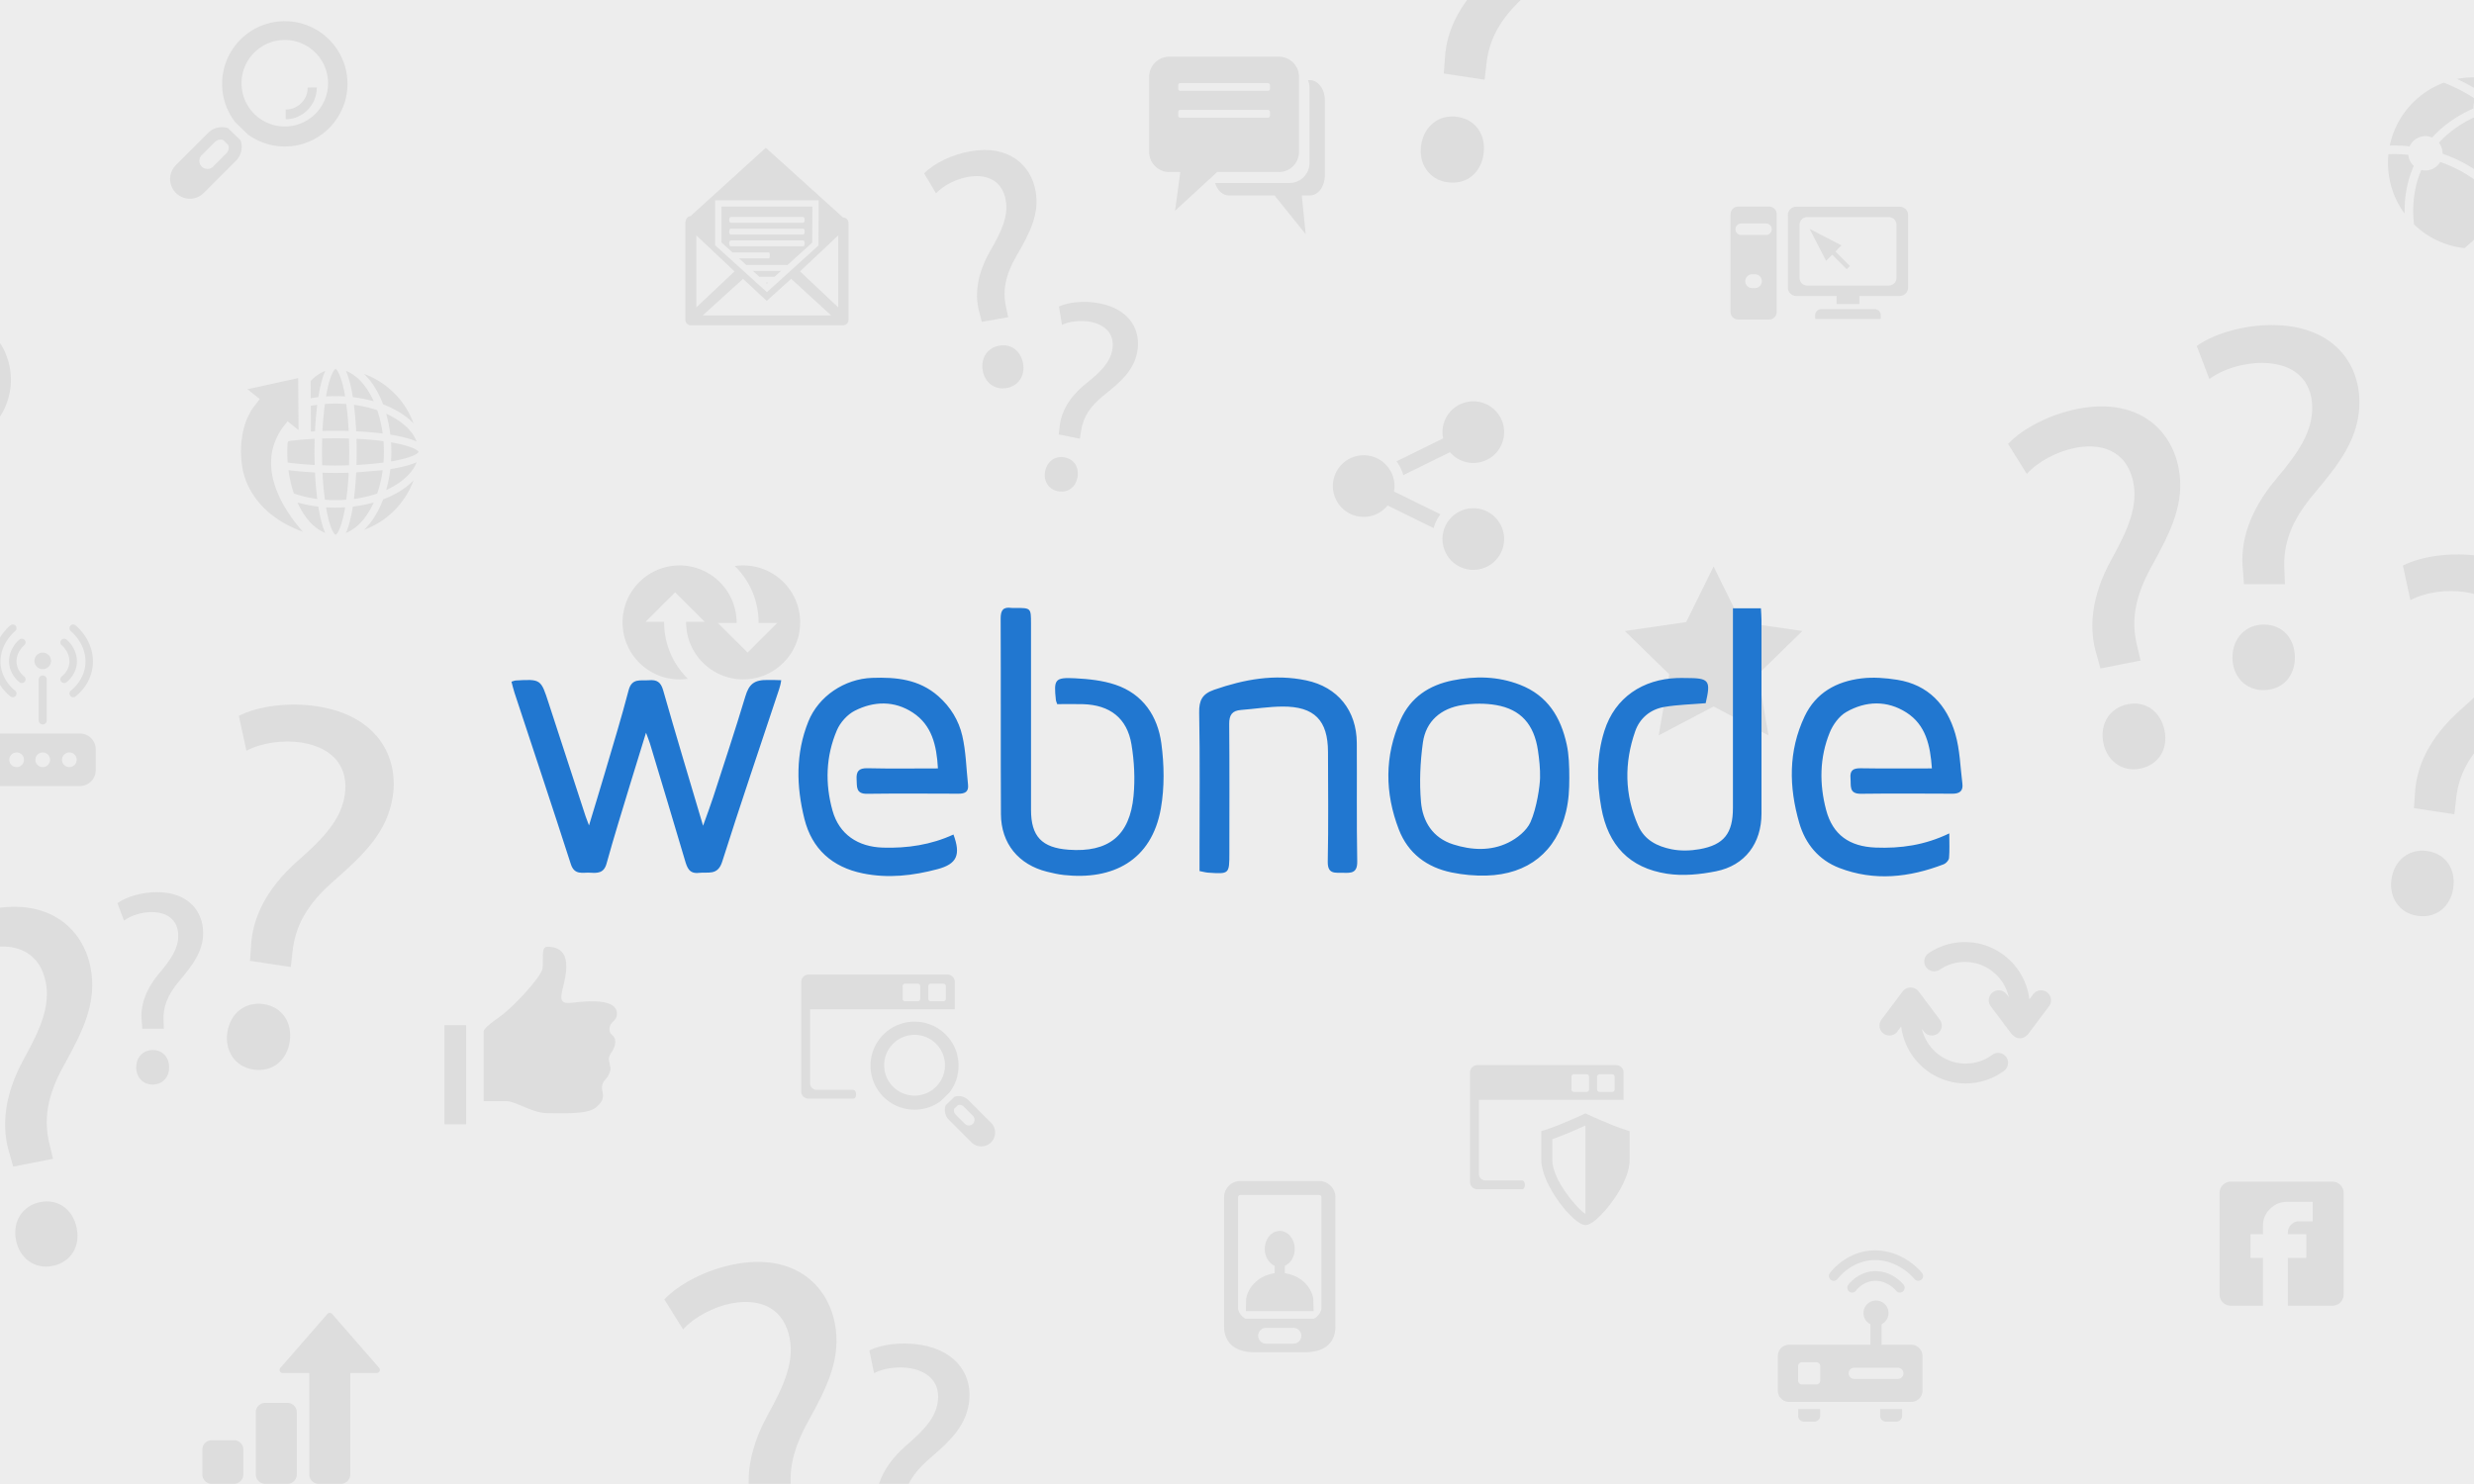 <svg preserveAspectRatio="xMidYMid slice" xmlns="http://www.w3.org/2000/svg" width="600" height="360" viewBox="0 0 2100 900"><path fill="#EDEDED" d="M0 0h2100v900H0z"/><path fill="#DDD" d="M811.13 131.901l-46.813-42.284-45.695 41.473c-1.838 0-3.079 2.289-3.079 4.121v58.757a3.315 3.315 0 003.313 3.31h92.274a3.309 3.309 0 003.31-3.31v-58.757a3.303 3.303 0 00-3.31-3.31zm-77.542-10.448h62.823l-.036 3.857-.108 21.863-.012 1.694-1.244 1.13-27.45 24.867-2.577 2.331-2.577-2.331-27.563-24.964-1.256-1.159v-27.288zm-11.421 21.286l23.171 21.845-23.171 21.851v-43.696zm3.905 48.526l24.463-22.163 14.335 13.386 14.815-13.386 24.242 22.163h-77.855zm82.163-4.831l-23.172-21.845 23.172-21.851v43.696z"/><path fill="#DDD" d="M764.99 172.027l.691-.625h-1.37l.679.625zm23.545-46.741H737.432v21.761l6.687 6.056h22.169c.253 0 .463.799.463 1.779 0 .985-.21 1.784-.463 1.784h-18.246l4.476 4.055h24.945l14.984-13.572.024-5.876.084-15.987h-4.02zm-1.526 24.073h-44.032c-.468 0-.847-.793-.847-1.778 0-.979.379-1.784.847-1.784h44.032c.475 0 .853.805.853 1.784 0 .985-.379 1.778-.853 1.778zm0-7.119h-44.032c-.468 0-.847-.799-.847-1.778 0-.985.379-1.791.847-1.791h44.032c.475 0 .853.805.853 1.791 0 .979-.379 1.778-.853 1.778zm0-7.125h-44.032c-.468 0-.847-.793-.847-1.784 0-.973.379-1.772.847-1.772h44.032c.475 0 .853.799.853 1.772 0 .991-.379 1.784-.853 1.784zm-26.627 32.725h9.228l3.929-3.563h-17.086l3.929 3.563zM1094.23 48.61h-1.183c.589 1.436.919 3.004.919 4.644v45.558c0 6.735-5.461 12.19-12.196 12.19h-45.053c1.364 4.428 4.584 7.552 8.345 7.552h27.702l18.895 23.497-2.367-23.497h4.938c4.981 0 9.018-5.461 9.018-12.19v-45.57c.006-6.723-4.037-12.184-9.018-12.184z"/><path fill="#DDD" d="M1075.395 34.389h-66.448c-6.741 0-12.196 5.461-12.196 12.19v45.564c0 6.729 5.455 12.184 12.196 12.184h6.675l-3.19 23.509 25.534-23.509h37.435c6.729 0 12.19-5.455 12.19-12.184V46.579c-.012-6.735-5.461-12.19-12.196-12.19zm-5.413 35.711a1.3 1.3 0 01-1.292 1.309h-53.044a1.307 1.307 0 01-1.298-1.309v-2.157c0-.721.589-1.31 1.298-1.31h53.044c.715 0 1.292.583 1.292 1.31V70.1zm0-16.269a1.3 1.3 0 01-1.292 1.304h-53.044a1.306 1.306 0 01-1.298-1.304v-2.163a1.31 1.31 0 011.298-1.304h53.044c.715 0 1.292.583 1.292 1.304v2.163zM1338.959 343.576l16.636 33.704 37.202 5.407-26.922 26.243 6.356 37.033-33.272-17.489-33.265 17.489 6.356-37.033-26.915-26.243 37.189-5.407z"/><g fill="#DDD"><path d="M169.132 97.581h-1.526V39.743c0-1.496-.919-2.698-2.061-2.698h-96.06c-1.13 0-2.061 1.202-2.061 2.698v57.838h-1.622c-1.196 0-2.169.577-2.169 1.298v7.071c0 .727.967 1.31 2.169 1.31h103.324c1.196 0 2.169-.589 2.169-1.31v-7.071c.006-.721-.967-1.298-2.163-1.298zm-38.691 5.533h-25.84c-.745 0-1.358-.613-1.358-1.358s.613-1.358 1.358-1.358h25.84c.739 0 1.358.607 1.358 1.358 0 .745-.619 1.358-1.358 1.358zm32.461-5.533H72.038V45.126c0-1.322.841-2.397 1.868-2.397h87.127c1.027 0 1.875 1.075 1.875 2.397v52.455h-.006z"/><path d="M117.272 69.218c-7.913 0-12.304 6.014-12.479 6.272a2.192 2.192 0 00.511 3.076c.385.288.835.414 1.28.414.691 0 1.358-.318 1.79-.919.126-.186 3.304-4.434 8.91-4.434 5.665 0 9.306 4.47 9.336 4.5a2.203 2.203 0 003.1.373 2.194 2.194 0 00.366-3.094c-.198-.253-4.95-6.188-12.814-6.188z"/><path d="M117.128 59.743c-13.163 0-20.439 9.973-20.739 10.4a2.2 2.2 0 00.511 3.07 2.217 2.217 0 003.082-.504c.06-.084 6.308-8.555 17.153-8.555 10.91 0 17.831 8.543 17.897 8.627a2.195 2.195 0 001.73.841c.475 0 .955-.15 1.358-.469.961-.745 1.124-2.139.373-3.1-.338-.409-8.256-10.31-21.365-10.31z"/><path d="M139.447 57.1c-6.909-4.836-14.677-7.39-22.482-7.39-7.822 0-15.441 2.565-22.025 7.42-4.968 3.659-7.612 7.324-7.726 7.48a2.211 2.211 0 00.517 3.082c.39.27.835.409 1.28.409.685 0 1.37-.318 1.802-.925.084-.138 9.511-13.055 26.153-13.055 6.945 0 13.62 2.193 19.832 6.513 4.704 3.262 7.354 6.591 7.378 6.621a2.203 2.203 0 003.1.373 2.188 2.188 0 00.373-3.088c-.109-.165-3.005-3.806-8.202-7.44z"/><ellipse cx="117.47" cy="82.669" rx="4.848" ry="4.854"/></g><g fill="#DDD"><path d="M89.893 449.73a7.74 7.74 0 017.738 7.738 7.737 7.737 0 01-7.738 7.738 7.738 7.738 0 110-15.476z"/><path d="M79.764 435.389L67.52 447.633l-.463.463-.427.421-19.003 19.015c-10.406 10.4-11.685 25.966-2.878 34.774l.367.36c8.802 8.814 24.374 7.522 34.768-2.878l19.009-19.003 13.127-13.134c10.406-10.4 4.218-19.237-4.584-28.045-8.813-8.801-17.278-14.611-27.672-4.217zm-8.309 37.309a4.34 4.34 0 010 8.682 4.347 4.347 0 01-4.35-4.338 4.348 4.348 0 014.35-4.344zm-8.693-8.676c2.397 0 4.344 1.941 4.344 4.338a4.342 4.342 0 01-8.682 0 4.333 4.333 0 014.338-4.338zm-8.682 8.676a4.34 4.34 0 11-4.344 4.344 4.34 4.34 0 014.344-4.344zm-4.349 21.718a4.345 4.345 0 01-4.344-4.338 4.343 4.343 0 118.688 0 4.338 4.338 0 01-4.344 4.338zm8.687 8.682a4.344 4.344 0 01-4.338-4.338 4.344 4.344 0 014.338-4.338 4.34 4.34 0 014.338 4.338 4.333 4.333 0 01-4.338 4.338zm4.344-13.025a4.341 4.341 0 11.006-8.682 4.341 4.341 0 01-.006 8.682zm8.693 8.681a4.343 4.343 0 01-4.35-4.338 4.344 4.344 0 018.688 0 4.336 4.336 0 01-4.338 4.338zm8.676-8.681a4.342 4.342 0 010-8.682 4.347 4.347 0 014.344 4.344 4.346 4.346 0 01-4.344 4.338zm9.762-15.23c-9.601 0-17.375-7.774-17.375-17.375 0-9.595 7.774-17.375 17.375-17.375s17.369 7.78 17.369 17.375c0 9.601-7.774 17.375-17.369 17.375zM102.745 418.26c-1.893.318-3.19 2.109-2.866 4.013.126.745.481 1.394.967 1.892a3.452 3.452 0 003.028.967c.349-.054 8.627-1.256 14.882 4.987 6.327 6.326 5.395 15.368 5.389 15.44-.216 1.911 1.142 3.647 3.052 3.869a3.478 3.478 0 003.863-3.04c.06-.504 1.382-12.43-7.384-21.19-8.838-8.83-20.445-7.022-20.931-6.938z"/><path d="M134.07 414.469c-14.677-14.684-33.921-11.679-34.732-11.535a3.473 3.473 0 00-2.859 3.989 3.481 3.481 0 003.995 2.872c.168-.03 16.588-2.505 28.682 9.595 12.16 12.166 10.34 29.415 10.322 29.589a3.465 3.465 0 001.003 2.872 3.38 3.38 0 002.043.991 3.48 3.48 0 003.869-3.046c.095-.835 2.3-20.71-12.323-35.327zM89.893 449.73a7.74 7.74 0 017.738 7.738 7.737 7.737 0 01-7.738 7.738 7.738 7.738 0 110-15.476z"/></g><g fill="#DDD"><path d="M305.492 400.995c0 8.129 6.164 12.629 6.435 12.821a2.253 2.253 0 003.16-.529c.289-.391.421-.853.421-1.31 0-.709-.324-1.4-.949-1.839-.18-.132-4.542-3.394-4.542-9.138 0-5.821 4.578-9.559 4.62-9.589a2.272 2.272 0 00.391-3.184 2.277 2.277 0 00-3.184-.379c-.266.206-6.352 5.078-6.352 13.147z"/><path d="M295.765 401.145c0 13.518 10.237 20.98 10.67 21.292a2.265 2.265 0 003.154-.523 2.266 2.266 0 00-.517-3.154c-.084-.066-8.777-6.477-8.777-17.609 0-11.199 8.772-18.3 8.856-18.366a2.248 2.248 0 00.871-1.779 2.23 2.23 0 00-.487-1.4 2.263 2.263 0 00-3.178-.379c-.439.337-10.592 8.478-10.592 21.918zM265.719 455.204a5.575 5.575 0 110 11.15 5.575 5.575 0 010-11.15z"/><path d="M348.46 444.84h-88.508c-5.287 0-9.577 4.284-9.577 9.582v12.719c0 5.287 4.29 9.57 9.577 9.57h88.508c5.287 0 9.577-4.278 9.577-9.57v-12.719c0-5.292-4.29-9.582-9.577-9.582zm-83.011 25.468c-5.263 0-9.529-4.272-9.529-9.529 0-5.263 4.266-9.528 9.529-9.528s9.529 4.266 9.529 9.528c0 5.257-4.266 9.529-9.529 9.529zm44.633-5.089a4.441 4.441 0 01-4.44-4.44 4.439 4.439 0 014.44-4.446 4.443 4.443 0 010 8.886zm15.818 0a4.45 4.45 0 01-4.446-4.44 4.448 4.448 0 014.446-4.446 4.444 4.444 0 014.446 4.446 4.453 4.453 0 01-4.446 4.44zm16.144 0a4.443 4.443 0 11.005-8.887 4.443 4.443 0 01-.005 8.887zM325.9 395.786a5.024 5.024 0 015.029 5.017 5.026 5.026 0 01-5.029 5.023 5.018 5.018 0 01-5.016-5.023 5.018 5.018 0 015.016-5.017zM328.346 436.916c0 1.352-1.1 2.451-2.445 2.451a2.452 2.452 0 01-2.445-2.451v-24.837a2.438 2.438 0 012.445-2.439 2.438 2.438 0 012.445 2.439v24.837zM346.64 400.995c0 8.129-6.176 12.635-6.44 12.821a2.258 2.258 0 01-3.58-1.851c0-.703.318-1.394.943-1.827.18-.144 4.548-3.394 4.548-9.144 0-5.816-4.584-9.553-4.62-9.583a2.272 2.272 0 01-.384-3.184 2.265 2.265 0 013.178-.384c.263.211 6.355 5.095 6.355 13.152z"/><path d="M356.366 401.151c0 13.512-10.237 20.973-10.676 21.286a2.266 2.266 0 01-3.154-.523 2.267 2.267 0 01.517-3.154c.09-.066 8.777-6.477 8.777-17.609 0-11.199-8.771-18.3-8.861-18.366a2.263 2.263 0 01-.859-1.779c0-.492.156-.985.48-1.4a2.27 2.27 0 013.184-.379c.433.337 10.592 8.478 10.592 21.924z"/></g><g fill="#DDD"><path d="M511.591 282.042c.084-2.577.12-5.221.12-7.918v-.066-.006c0-2.764-.036-5.479-.12-8.123a256.419 256.419 0 00-11.938-.096h-.048c-1.436.018-2.86.054-4.254.09a256.903 256.903 0 00-.126 8.129c-.006 2.77.042 5.467.126 8.123 2.643.078 5.359.126 8.123.126 2.229 0 4.428-.024 6.597-.084.511-.012 1.015-.03 1.52-.042v-.133zM513.922 240.846c2.631.306 5.203.733 7.69 1.274 1.706.361 3.364.769 4.987 1.237a38.037 38.037 0 00-.998-2.067c-1.718-3.424-3.695-6.434-5.852-8.94-1.67-1.947-3.454-3.587-5.311-4.896-.114-.078-.234-.162-.354-.246a21.777 21.777 0 00-4.338-2.271c1.321 2.92 2.427 6.771 3.388 11.499.272 1.388.53 2.866.788 4.41zM488.394 241.525c1.52-.27 3.052-.487 4.62-.679.781-4.884 1.736-9.114 2.842-12.472.427-1.261.853-2.403 1.322-3.437-.859.337-1.712.727-2.547 1.184-.727.403-1.436.841-2.139 1.34-1.448 1.015-2.842 2.235-4.175 3.641l.077 10.423zM505.896 240.269c1.13.036 2.247.084 3.352.156-.595-3.533-1.285-6.627-2.037-9.198-.06-.198-.114-.403-.174-.595-.06-.18-.114-.361-.168-.535-.006 0-.006-.012-.012-.012 0-.012 0-.024-.006-.03a32.72 32.72 0 00-.943-2.571c-.577-1.376-1.147-2.415-1.652-3.022-.415-.535-.721-.697-.793-.721-.012 0-.03.006-.054.024-.072.03-.24.144-.444.349-.421.42-.991 1.268-1.538 2.451-1.136 2.379-2.253 6.104-3.178 10.742-.186 1.003-.385 2.037-.565 3.118a91.79 91.79 0 015.785-.192c.817 0 1.622.012 2.427.036zM550.45 263.646a32.135 32.135 0 00-.385-.577c-.024-.018-.036-.042-.054-.06a26.906 26.906 0 00-3.046-3.575 28.682 28.682 0 00-1.58-1.478c-.06-.06-.138-.12-.204-.18a38.725 38.725 0 00-1.424-1.159 12.505 12.505 0 00-.499-.385c-.427-.313-.871-.643-1.316-.961a19.96 19.96 0 01-.547-.379 72.645 72.645 0 00-1.911-1.22 56.317 56.317 0 00-4.914-2.577c-.132-.06-.27-.126-.409-.186.174.637.348 1.28.516 1.928.15.589.289 1.172.42 1.76.018.054.03.108.042.174.012.042.018.078.03.126a86.092 86.092 0 011.178 6.302c.12.787.222 1.592.318 2.397 4.434.703 8.327 1.568 11.511 2.541l.961.3c.252.09.511.174.763.265a33.9 33.9 0 012.668 1.057 20.916 20.916 0 00-1.989-3.887c-.033-.082-.081-.148-.129-.226zM488.521 260.78c.006.306-.024.619-.078.925.841-.06 1.682-.102 2.541-.144.277-5.774.745-11.175 1.37-16.065a86.187 86.187 0 00-3.923.625l.09 14.659zM532.493 280.528a84.86 84.86 0 00.006-12.971c-4.908-.655-10.43-1.147-16.366-1.448h-.006a263.418 263.418 0 010 15.874c5.942-.296 11.469-.794 16.366-1.455 0 .006 0 .006 0 0zM532.018 262.925a77.969 77.969 0 00-1.238-6.873c-.024-.09-.048-.18-.06-.27-.084-.379-.18-.751-.276-1.124-.006-.024-.012-.042-.018-.06-.144-.607-.3-1.214-.468-1.814-.096-.372-.192-.751-.301-1.118-.294-.979-.583-1.953-.907-2.89a73.598 73.598 0 00-6.813-1.947c-.354-.084-.703-.156-1.057-.234-.252-.054-.493-.108-.739-.162a8.171 8.171 0 00-.439-.084 73.91 73.91 0 00-5.119-.853c.156 1.184.294 2.409.427 3.653.102.931.186 1.887.276 2.854.006.066.012.144.024.216v.054a314.452 314.452 0 01.36 4.452c0 .054 0 .102.006.15.078 1.25.162 2.524.222 3.803.012.102.012.18.018.282.006.198.03.397.036.595v.006c5.775.283 11.175.745 16.066 1.364zM524.784 308.387a51.24 51.24 0 001.815-3.641c-3.995 1.136-8.243 1.983-12.677 2.511-.787 4.884-1.748 9.108-2.848 12.467-.432 1.268-.853 2.409-1.322 3.437a19.198 19.198 0 002.457-1.136c.745-.408 1.49-.865 2.229-1.376a22.5 22.5 0 001.382-1.051c2.926-2.373 5.647-5.605 8.002-9.535.332-.547.65-1.112.962-1.676zM552.577 280.324c-.781.366-1.64.703-2.572 1.033-2.487.883-5.485 1.658-8.909 2.349-1.394.276-2.878.541-4.416.781h-.006c-.523 4.446-1.364 8.687-2.505 12.689h.006a42.535 42.535 0 002.037-.979c4.254-2.139 7.876-4.686 10.694-7.468a28.251 28.251 0 003.16-3.707 21.173 21.173 0 002.523-4.704c-.006.006-.012.006-.012.006zM549.796 292.225c-2.295 2.235-4.969 4.266-7.984 6.074-.349.21-.697.409-1.046.613-.024.012-.036.024-.06.03 0 .006-.006.006-.006.006a56.864 56.864 0 01-5.588 2.77 70.7 70.7 0 01-2.83 1.142c-.18.487-.366.961-.553 1.448-1.622 3.989-3.563 7.63-5.773 10.808-1.616 2.325-3.37 4.41-5.269 6.212h.006s0 .006-.006.006a51.54 51.54 0 006.092-2.692 50.325 50.325 0 009.678-6.609 61.067 61.067 0 002.584-2.409 50.358 50.358 0 0011.715-18.366h-.006a27.96 27.96 0 01-.954.967zM478.187 299.315c4.35 1.49 9.114 2.608 14.173 3.28-.631-4.884-1.099-10.292-1.376-16.059-5.78-.282-11.175-.739-16.071-1.37.679 5.059 1.784 9.817 3.274 14.149zM495.58 318.822c-.006-.006-.006-.012-.012-.024 0-.012-.006-.018-.006-.024a48.71 48.71 0 01-.817-2.938 74.395 74.395 0 01-.931-4.17 106.106 106.106 0 01-.793-4.41 81.688 81.688 0 01-12.683-2.511c3.202 7.06 7.45 12.587 12.154 15.903a22.053 22.053 0 004.704 2.517c-.588-1.272-1.123-2.726-1.616-4.343zM527.722 235.709c1.73 2.884 3.256 6.08 4.554 9.516.487.18.967.367 1.442.565 6.038 2.451 11.271 5.624 15.356 9.379.577.54 1.142 1.087 1.676 1.652a50.211 50.211 0 00-10.76-17.375c-.306-.33-.625-.655-.949-.973a50.068 50.068 0 00-18.372-11.715c2.613 2.481 4.981 5.503 7.053 8.951zM515.953 286.53c-.282 5.773-.751 11.181-1.37 16.065 5.053-.673 9.811-1.778 14.143-3.274.162-.481.324-.955.48-1.454 1.256-3.941 2.205-8.213 2.8-12.701l-16.053 1.364zM509.951 303.076c.655-4.896 1.154-10.436 1.454-16.36h-.006c-2.584.072-5.233.114-7.931.114-2.692 0-5.347-.048-7.936-.114.3 5.924.793 11.451 1.46 16.36 2.121.168 4.283.258 6.482.258 2.193 0 4.35-.096 6.477-.258zM503.475 261.267c2.697 0 5.335.042 7.93.12-.3-5.936-.799-11.463-1.454-16.366a85.205 85.205 0 00-6.483-.258h-.012a79.13 79.13 0 00-6.476.258c-.655 4.896-1.154 10.43-1.454 16.366a260.51 260.51 0 017.889-.12h.06zM474.372 268.572a90.27 90.27 0 00-.186 5.299v.186c0 .373.006.745.012 1.123.006.18 0 .342.006.517 0 .06.006.132.006.192.036 1.574.114 3.118.222 4.638.559.078 1.118.15 1.688.216 4.47.553 9.415.985 14.683 1.244a263 263 0 01-.12-7.93c.006-2.698.048-5.347.12-7.943-5.768.289-11.145.775-15.939 1.406-.173.343-.336.698-.492 1.052zM503.475 307.864h-.072a89.735 89.735 0 01-5.72-.186c.421 2.445.877 4.692 1.37 6.687.276 1.111.559 2.145.847 3.106.907 2.98 1.947 5.155 2.782 6.17.27.342.492.535.637.631.072.06.132.078.156.09.006 0 .006-.006.006-.006.012-.006.018-.006.042-.018.078-.036.24-.156.451-.361.421-.415.997-1.256 1.55-2.445 1.135-2.379 2.235-6.098 3.166-10.754.198-.991.384-2.025.565-3.1a99.105 99.105 0 01-5.78.186zM553.586 273.763a2.796 2.796 0 00-.192-.21c-.409-.402-1.184-.937-2.289-1.466-.054-.024-.102-.06-.156-.078-.126-.066-.265-.12-.397-.18-2.385-1.063-5.954-2.109-10.346-2.986a78.527 78.527 0 00-2.559-.481c-.18-.036-.361-.054-.553-.09.12 1.905.186 3.827.186 5.786 0 1.947-.066 3.875-.186 5.785 3.803-.649 7.119-1.394 9.787-2.211 2.974-.907 5.155-1.953 6.176-2.782.529-.415.685-.721.715-.793 0-.006 0-.036-.012-.054a1.286 1.286 0 00-.174-.24z"/><path d="M449.625 292.808a36.616 36.616 0 01-.853-2.205 42.001 42.001 0 01-.943-3.04 55.932 55.932 0 01-.655-2.812 45.72 45.72 0 01-.457-2.667 49.794 49.794 0 01-.312-2.541 41.098 41.098 0 01-.198-2.457c-.048-.775-.066-1.568-.084-2.355a55.049 55.049 0 01.09-4.518c.036-.721.096-1.436.168-2.151.066-.703.15-1.406.241-2.097a42.63 42.63 0 01.696-4.032c.132-.655.294-1.292.451-1.941.162-.625.337-1.25.523-1.863.186-.631.384-1.231.589-1.826.204-.601.427-1.19.655-1.766.234-.583.481-1.142.739-1.706.258-.565.528-1.111.799-1.646.294-.54.577-1.075.877-1.598.313-.517.631-1.033.961-1.526.337-.499.691-.979 1.051-1.454.228-.295.456-.595.697-.889.15-.168.282-.349.415-.517.132-.18.252-.349.373-.516.138-.186.27-.372.415-.553l.288-.372 1.094-1.424.252-.318-7.462-5.966 1.736-.378 2.247-.499 2.253-.487 2.253-.499 2.247-.492 2.259-.499 2.247-.487 2.259-.499 2.253-.493 2.247-.492 2.259-.487 6.494-1.424.054 6.651.018 2.307.006 2.307.018 2.307.006 2.307.024 2.307.012 2.313.018 2.295.018 2.319.018 2.307.012 2.301.006 1.766v.012l-6.645-5.305-.246.318-1.13 1.394-.318.409c-.27.331-.523.673-.775 1.01-.361.487-.715.967-1.051 1.46-.343.499-.667.997-.986 1.496a46.385 46.385 0 00-.919 1.568 51.941 51.941 0 00-.847 1.61 39.98 39.98 0 00-.775 1.676 33.932 33.932 0 00-.697 1.73 37.886 37.886 0 00-.625 1.791c-.192.625-.361 1.256-.529 1.874a36.385 36.385 0 00-.432 1.947 39.565 39.565 0 00-.337 2.025 30.944 30.944 0 00-.21 2.121 33.87 33.87 0 00-.102 2.211c-.018.769.006 1.544.036 2.325.042.805.09 1.61.18 2.433.09.859.21 1.718.361 2.572.15.907.33 1.826.54 2.733.216.967.469 1.929.757 2.902a49.254 49.254 0 001.015 3.106 67.596 67.596 0 001.34 3.364 66.418 66.418 0 001.724 3.665 70.368 70.368 0 001.754 3.28c.156.27.306.535.469.787a83.57 83.57 0 002.896 4.62 98.774 98.774 0 003.953 5.449 119.683 119.683 0 004.242 5.113c-.432-.162-.883-.33-1.328-.499a71.081 71.081 0 01-6.302-2.74c-.156-.078-.319-.156-.475-.234-8.429-4.242-15.158-9.673-20.103-16.209a48.363 48.363 0 01-3.244-4.896 50.982 50.982 0 01-2.025-3.899c-.191-.409-.365-.811-.54-1.214z"/></g><path fill="#DDD" d="M193.288 646.94a26.691 26.691 0 00-7.949-9.913v19.556h14.137l-21.833 21.833-21.833-21.833h14.142v-25.029c-.276-.012-.552-.03-.829-.03-11.782 0-21.929 7.853-25.377 18.607a23.67 23.67 0 00-11.938-3.232c-13.11 0-23.779 10.67-23.779 23.785s10.67 23.785 23.779 23.785h60.097c13.115 0 23.785-10.67 23.785-23.785.001-12.653-9.93-23.029-22.402-23.744z"/><g fill="#DDD"><path d="M569.469 621.707h13.142v60.121h-13.142zM593.236 625.336v42.506h13.98c5.594 0 15.38 7.275 24.888 7.275s23.806.745 28.871-3.22c3.812-2.986 4.674-5.455 4.632-7.564-.054-2.62-1.16-3.791-.325-6.729.997-3.485 3.178-2.818 4.734-8.345.631-2.235-1.244-5.359-.745-7.972.511-2.692 3.533-4.602 3.737-8.97.249-5.359-3.611-3.737-3.437-8.375.192-4.884 4.476-4.194 4.476-9.228 0-5.035-5.275-9.198-26.002-6.711-6.993.841-8.952 0-6.993-8.111 1.959-8.111 7.041-25.726-9.276-25.726-4.001 0-2.031 8.273-2.869 13.307-.838 5.035-18.057 23.888-26.726 29.757-8.668 5.871-8.945 8.106-8.945 8.106z"/></g><g fill="#DDD"><path d="M438.173 77.661a11.948 11.948 0 00-12.016 2.956l-19.502 19.502c-4.668 4.662-4.668 12.232 0 16.894 4.668 4.668 12.232 4.668 16.9 0l19.496-19.502c3.358-3.352 4.302-8.225 2.818-12.424l-7.696-7.426zm-.926 15.363l-7.991 7.991a4.904 4.904 0 01-6.933 0c-1.916-1.911-1.904-5.011 0-6.927l7.996-7.99a4.893 4.893 0 014.92-1.214l3.154 3.04a4.89 4.89 0 01-1.146 5.1zM472.664 12.854c-20.98 0-37.988 17.008-37.988 37.988a37.85 37.85 0 008.008 23.335l7.606 7.366a37.847 37.847 0 0022.374 7.287c20.992 0 38.006-17.008 38.006-37.988s-17.014-37.988-38.006-37.988zm0 63.846c-14.485 0-26.225-11.746-26.225-26.231s11.739-26.225 26.225-26.225c14.485 0 26.242 11.739 26.242 26.225S487.149 76.7 472.664 76.7z"/><path d="M486.542 53.323c0 7.245-6.056 13.109-13.313 13.109v5.888c10.502 0 18.859-8.783 18.859-19.273l-5.557.024c.005.084.011.168.011.252z"/></g><g fill="#DDD"><path d="M747.058 411.851c1.174.12 2.367.183 3.573.183.452 0 .898-.024 1.347-.042-.466.018-.934.035-1.403.035-1.186 0-2.361-.059-3.517-.176zM710.199 342.975zM708.356 343.122zM753.849 411.869zM755.755 411.641zM710.622 342.961c.466-.018.933-.034 1.403-.034 1.188 0 2.361.058 3.518.176a35.159 35.159 0 00-3.573-.183c-.452-.001-.899.023-1.348.041z"/><path d="M702.663 377.391l-.001-.258h-11.286l17.958-17.923 17.992 17.923h-11.343l.005.258c0 17.898 13.641 32.665 31.07 34.46 1.156.117 2.331.176 3.517.176.469 0 .937-.017 1.403-.035.141-.004.284-.006.424-.014.487-.026.969-.064 1.448-.11.132-.012.264-.022.395-.038a35.822 35.822 0 001.511-.191l.194-.032c16.534-2.583 29.182-16.881 29.182-34.138 0-19.081-15.472-34.551-34.556-34.551-1.72 0-3.406.13-5.059.373 8.893 8.707 14.421 20.841 14.421 34.271l.003.258h11.284l-17.958 17.923-17.992-17.923h11.343l-.005-.258c0-17.898-13.641-32.665-31.07-34.46a34.95 34.95 0 00-3.518-.176c-.47 0-.937.017-1.403.034-.141.005-.284.006-.424.014-.487.026-.969.065-1.448.11-.132.012-.264.022-.395.038-.506.054-1.011.116-1.511.191l-.194.031c-16.532 2.584-29.182 16.881-29.182 34.139 0 19.081 15.472 34.551 34.556 34.551 1.72 0 3.406-.132 5.059-.372-8.892-8.707-14.42-20.842-14.42-34.271z"/></g><path fill="#DDD" d="M1714.159 716.647h-61.62c-3.749 0-6.807 3.04-6.807 6.801v61.611a6.813 6.813 0 006.807 6.81h19.529v-28.973h-7.576v-14.383h7.576v-5.185c0-3.935 1.409-7.327 4.243-10.141 2.831-2.836 6.208-4.257 10.158-4.257h15.741v11.749h-8.216c-1.89 0-3.497.682-4.84 2.04-1.343 1.355-2.022 2.962-2.022 4.797v.997h11.208v14.383h-11.208v28.973h27.026a6.806 6.806 0 006.81-6.81v-61.611a6.798 6.798 0 00-6.809-6.801zM1989.852 75.938l15.606-11.502c2.475-1.82 5.985-1.292 7.791 1.183l32.588 44.203c1.822 2.472 1.289 5.984-1.17 7.807l-25.714 18.931c-2.471 1.82-5.982 1.286-7.804-1.168l-21.031-28.559-11.541-15.666-9.492-12.866c-2.405-3.268-1.702-7.909 1.569-10.319l2.711-1.995c3.271-2.403 7.911-1.7 10.319 1.556l6.168 8.395zm-28.174-21.102a3.034 3.034 0 11-4.492-4.08 31.614 31.614 0 012.582-2.517c5.21-4.473 11.712-6.792 18.411-6.642 6.661.144 13.483 2.736 19.356 8.084a34.683 34.683 0 013.231 3.322 3.028 3.028 0 01-.318 4.266 3.042 3.042 0 01-4.279-.318 30.127 30.127 0 00-2.701-2.782c-4.746-4.302-10.171-6.392-15.422-6.513-5.198-.117-10.262 1.691-14.329 5.191a23.822 23.822 0 00-2.039 1.989zm7.7 6.69c.347-.388.718-.748 1.09-1.066 2.181-1.875 4.892-2.848 7.658-2.779 2.819.066 5.756 1.198 8.334 3.536.518.469 1.011.988 1.489 1.532a3.032 3.032 0 104.602-3.948 23.46 23.46 0 00-2.02-2.076c-3.723-3.373-8.046-5.011-12.271-5.107-4.269-.093-8.416 1.385-11.743 4.242a18.869 18.869 0 00-1.633 1.595 3.019 3.019 0 00.212 4.283 3.02 3.02 0 004.282-.212zm16.805 28.543l8.907 12.085 24.502-18.054-8.907-12.088-24.502 18.057zm15.077 13.842a4.264 4.264 0 00-.919 5.966 4.276 4.276 0 005.985.904 4.258 4.258 0 00.903-5.969 4.253 4.253 0 00-5.969-.901zm29.847 4.293a4.276 4.276 0 00-.918 5.984c1.409 1.899 4.083 2.31 5.982.901 1.902-1.394 2.3-4.083.903-5.972-1.393-1.898-4.079-2.313-5.967-.913zm-8.538 6.287c-1.899 1.409-2.312 4.083-.903 5.981a4.267 4.267 0 005.969.904 4.254 4.254 0 00.904-5.981 4.266 4.266 0 00-5.97-.904zm-8.759 6.447a4.286 4.286 0 00-.904 5.984 4.271 4.271 0 005.982.904c1.9-1.394 2.298-4.067.904-5.972a4.277 4.277 0 00-5.982-.916zm10.902-21.392c-1.902 1.394-2.301 4.067-.904 5.969a4.275 4.275 0 10.904-5.969zm-8.537 6.288a4.269 4.269 0 00-.889 5.972 4.256 4.256 0 005.967.904 4.252 4.252 0 00.903-5.969 4.266 4.266 0 00-5.981-.907zm-8.748 6.449a4.27 4.27 0 00-.902 5.972 4.291 4.291 0 005.984.916 4.288 4.288 0 00.902-5.984c-1.411-1.901-4.082-2.312-5.984-.904zm11.116-21.114a4.262 4.262 0 00-.906 5.975 4.273 4.273 0 005.983.901 4.263 4.263 0 00.891-5.966 4.252 4.252 0 00-5.968-.91zm-8.537 6.278a4.286 4.286 0 00-.903 5.981c1.394 1.901 4.083 2.304 5.983.904 1.903-1.394 2.299-4.082.902-5.981a4.284 4.284 0 00-5.982-.904zM1887.431 512.154c-1.915 1.929-5.585 2.487-7.498.574l-4.946-4.936c-1.903-1.913-1.343-5.584.586-7.495l20.46-20.463c-4.294-3.47-11.858-1.995-15.979 2.127l-15.396 15.392c-4.333 4.338-5.744 12.445-1.609 16.597l10.715 10.712c4.148 4.136 12.26 2.728 16.592-1.607l15.395-15.383c4.137-4.134 5.598-11.698 2.13-15.99l-20.45 20.472zM1945.888 452.552l-10.702-10.715c-4.149-4.133-12.27-2.724-16.591 1.607l-15.398 15.383c-4.135 4.124-5.595 11.703-2.139 15.981l20.462-20.463c1.927-1.925 5.581-2.481 7.498-.571l4.944 4.944c1.903 1.905 1.343 5.56-.571 7.489l-20.474 20.46c4.293 3.454 11.858 1.995 15.993-2.13l15.382-15.38c4.334-4.346 5.743-12.468 1.596-16.605z"/><path fill="#DDD" d="M1888.708 498.861a5.43 5.43 0 007.644 0l23.958-23.959c2.114-2.112 2.114-5.546 0-7.645-2.101-2.109-5.518-2.109-7.631 0l-23.97 23.96a5.424 5.424 0 00-.001 7.644zM1996.929 591.219c-.012 0-2.552.814-6.155.814-.757 0-1.555-.03-2.393-.12-6.394-.64-15.116-2.475-20.289-7.54l-2.272-2.232-2.381 2.127c-6.155 5.503-16.579 7.164-22.241 7.669a21.33 21.33 0 01-1.595.066c-2.966 0-4.973-.73-5-.745l-4.572-1.685-.026 4.878v25.471c0 28.147 32.2 54.54 33.569 55.639l2.139 1.742 2.14-1.742c1.37-1.1 33.556-27.492 33.556-55.639v-30.19l-4.48 1.487zm-6.472 11.914v18.147c0 18.426-19.864 36.906-24.743 41.16-4.88-4.254-24.742-22.71-24.742-41.16v-18.186h.029c4.984 0 16.977-.667 24.659-6.555 6.9 5.717 17.75 6.594 23.812 6.594h.985z"/><path fill="#DDD" d="M1983.357 609.873s-11.687.784-17.644-4.56c-5.969 5.344-17.642 4.56-17.642 4.56h-.014v2.382l.014.012v10.94c0 .85.067 1.7.172 2.538.054.292.119.598.173.892.093.559.198 1.114.345 1.661.081.333.186.664.279.997.161.52.32 1.036.506 1.541.12.318.239.637.371.958.08.225.161.451.254.679l.027-.027c.837 1.953 1.873 3.839 3.004 5.612l-.015.012c.083.132.188.264.269.385.278.438.571.865.862 1.273.213.306.425.628.64.934l.014-.015a55.562 55.562 0 003.856 4.746l-.015.015c3.698 4.122 6.9 6.714 6.9 6.714s3.204-2.592 6.899-6.714l-.01-.015a61.975 61.975 0 003.854-4.746l.014.015c.213-.306.413-.628.623-.934.294-.408.586-.835.868-1.273.092-.12.185-.253.278-.385l-.015-.012a39.498 39.498 0 002.993-5.612l.026.027c.093-.228.173-.453.266-.694.12-.306.252-.613.359-.943a21.51 21.51 0 00.506-1.541c.105-.333.212-.664.291-.997.132-.559.253-1.102.346-1.661.054-.306.118-.601.159-.892.107-.838.174-1.688.188-2.538v-.027-.015-2.298-8.612l-.001-2.382z"/><g fill="#DDD"><path d="M1916.319 803.113c0-3.295 1.675-6.272 1.862-6.578-3.205-8.18-10.066-19.015-23.879-19.015-8.322 0-15.581 4.007-21.67 9.787-2.538-1.965-4.706-3.485-5.891-4.455-4.239-3.482-12.351-6.182-13.507 0-1.156 6.167-9.652 22.389-3.868 29.718 5.796 7.339.825 9.685.825 9.685-1.768.415-4.668.472-9.068-1.03-8.483-2.902-.081 15.552 8.482 21.532 0 0 10.117 10.28 25.778 10.28 15.663 0 29.036-11.247 33.61-20.25 3.536-6.99 6.514-16.894 9.332-23.076-.081.012-.119.024-.119.024s-1.887-3.14-1.887-6.622zm-15.209-.24a5.435 5.435 0 01-5.437-5.437c0-3.016 2.433-5.449 5.437-5.449s5.451 2.433 5.451 5.449c-.001 3.004-2.447 5.437-5.451 5.437z"/><path d="M1926.675 803.642c1.556-.769 4.615-2.562 2.741-4.169-2.474-2.103-11.78-2.911-11.78-2.911s-2.023 3.349-2.023 7.08c0 3.728 2.023 7.089 2.023 7.089s9.306-.796 11.78-2.914c1.874-1.604-1.185-3.4-2.741-4.175z"/></g><g fill="#DDD"><path d="M1541.143 601.818c-2.645-2.001-6.435-1.466-8.429 1.196l-2.313 3.07c-2.301-19.529-18.919-34.741-39.047-34.741-7.897 0-15.517 2.328-22.016 6.729-2.753 1.859-3.471 5.596-1.61 8.363 1.861 2.752 5.61 3.479 8.377 1.607 4.494-3.046 9.772-4.653 15.25-4.653 13.013 0 23.891 9.189 26.603 21.391l-1.329-1.766a6.016 6.016 0 00-8.431-1.196 6.033 6.033 0 00-1.209 8.438l12.815 17.06c.174.213.413.307.613.49.333.361.705.676 1.13.946.28.171.559.319.865.451.132.054.252.159.396.198.533.186 1.077.243 1.625.27.08.009.131.051.198.051.012 0 .026-.015.026-.015.027 0 .042.015.054.015.066 0 .12-.042.198-.051.533-.027 1.09-.084 1.622-.27.147-.039.268-.144.4-.213.308-.117.586-.264.865-.436a6.12 6.12 0 001.143-.946c.186-.183.438-.276.599-.49l12.801-17.06a6.022 6.022 0 00-1.196-8.438zM1507.919 639.719a27.109 27.109 0 01-16.167 5.305c-12.896 0-23.665-9.018-26.51-21.049l1.223 1.622a6.044 6.044 0 004.826 2.409c1.265 0 2.528-.4 3.617-1.211 2.659-1.995 3.19-5.786 1.197-8.441l-12.816-17.059c-1.224-1.619-3.151-2.457-5.104-2.364-1.784.069-3.498.886-4.616 2.364l-12.816 17.059c-1.993 2.655-1.461 6.446 1.197 8.441a6.037 6.037 0 003.615 1.211 6.04 6.04 0 004.826-2.409l2.328-3.109c2.379 19.451 18.958 34.582 39.034 34.582 8.443 0 16.513-2.647 23.306-7.645a6.033 6.033 0 001.277-8.432c-1.97-2.67-5.733-3.241-8.417-1.274z"/></g><path fill="#DDD" d="M795.14 660.97a3.97 3.97 0 01-3.965-3.977v-44.921h87.715v-16.546a4.481 4.481 0 00-4.479-4.488h-84.147a4.489 4.489 0 00-4.488 4.488v66.303a4.49 4.49 0 004.488 4.494h26.985c2.445 0 2.358-5.353 0-5.353H795.14zm67.691-62.885c0-.835.667-1.502 1.493-1.502h7.681c.823 0 1.493.667 1.493 1.502v7.678c0 .817-.67 1.49-1.493 1.49h-7.681a1.494 1.494 0 01-1.493-1.49v-7.678zm-15.552 0c0-.835.67-1.502 1.493-1.502h7.681c.826 0 1.496.667 1.496 1.502v7.678c0 .817-.67 1.49-1.496 1.49h-7.681a1.496 1.496 0 01-1.493-1.49v-7.678zM873.327 670.355a8.404 8.404 0 001.982 8.736l13.701 13.704c3.277 3.274 8.594 3.274 11.874 0 3.278-3.28 3.278-8.603 0-11.878l-13.704-13.698a8.393 8.393 0 00-8.441-2.079l-5.412 5.215zm5.256 1.994l2.214-2.133a3.424 3.424 0 013.458.847l5.62 5.617c1.337 1.346 1.343 3.526 0 4.866a3.444 3.444 0 01-4.872 0l-5.614-5.617a3.424 3.424 0 01-.806-3.58z"/><path fill="#DDD" d="M827.807 646.293c0 14.744 11.95 26.693 26.69 26.693a26.577 26.577 0 0015.726-5.119l5.344-5.179a26.57 26.57 0 005.626-16.396c0-14.743-11.95-26.693-26.69-26.693-14.743.001-26.696 11.951-26.696 26.694zm8.264-.258c0-10.177 8.255-18.432 18.432-18.432s18.423 8.255 18.423 18.432c0 10.171-8.246 18.426-18.423 18.426s-18.432-8.255-18.432-18.426zM1200.634 715.904a3.967 3.967 0 01-3.965-3.971v-44.927h87.718V650.46a4.482 4.482 0 00-4.476-4.488h-84.15a4.493 4.493 0 00-4.488 4.488v66.309a4.489 4.489 0 004.488 4.488h26.985c2.442 0 2.358-5.353 0-5.353h-22.112zm67.691-62.884a1.5 1.5 0 011.496-1.502h7.681c.823 0 1.496.673 1.496 1.502v7.678c0 .817-.673 1.49-1.496 1.49h-7.681a1.497 1.497 0 01-1.496-1.49v-7.678zm-15.549 0c0-.829.67-1.502 1.49-1.502h7.684c.823 0 1.496.673 1.496 1.502v7.678c0 .817-.673 1.49-1.496 1.49h-7.684c-.823 0-1.49-.673-1.49-1.49v-7.678z"/><path fill="#DDD" d="M1288.034 686.009l-2.325-.739c-9.477-2.998-22.887-9.33-23.019-9.396l-1.43-.679-1.424.679c-.138.066-13.542 6.398-23.016 9.396l-2.328.739v17.507c0 14.996 19.559 39.448 26.768 39.448 5.443 0 14.299-11.613 16.02-13.938 4.013-5.443 10.754-15.987 10.754-25.51v-17.507zm-46.871 17.507v-12.653c7.714-2.661 16.66-6.705 20.096-8.291V736.162c-4.205-2.24-20.096-20.342-20.096-32.646z"/><g fill="#DDD"><path d="M1440.329 191.114c0-2.031-1.736-3.677-3.875-3.677h-32.034c-2.139 0-3.869 1.646-3.869 3.677v2.331h39.772c.006-.005.006-.3.006-2.331zM1451.762 125.358h-62.644a5.138 5.138 0 00-5.137 5.137v43.858a5.135 5.135 0 005.137 5.137h24.41v4.891h13.812v-4.891h24.416a5.138 5.138 0 005.137-5.137v-43.858a5.118 5.118 0 00-5.131-5.137zm-1.934 43.131a4.71 4.71 0 01-4.71 4.71h-49.349a4.706 4.706 0 01-4.71-4.71v-32.13a4.706 4.706 0 014.71-4.71h49.355a4.71 4.71 0 014.71 4.71l-.006 32.13zM1353.882 193.794h18.703a4.643 4.643 0 004.644-4.656V129.93a4.64 4.64 0 00-4.644-4.644h-18.703a4.645 4.645 0 00-4.65 4.644v59.208a4.647 4.647 0 004.65 4.656zm10.165-19.081h-1.634a4.182 4.182 0 110-8.363h1.634a4.18 4.18 0 014.182 4.181 4.174 4.174 0 01-4.182 4.182zm-8.321-39.184h15.002c1.928 0 3.502 1.568 3.502 3.503s-1.574 3.503-3.502 3.503h-15.002a3.498 3.498 0 01-3.497-3.503 3.503 3.503 0 013.497-3.503z"/><path d="M1416.52 148.825l-19.357-10.021 10.003 19.363 3.707-3.707 8.795 8.802 1.929-1.941-8.79-8.795z"/></g><g fill="#DDD"><path d="M441.88 873.465h-13.545a5.661 5.661 0 00-5.659 5.66v15.098a5.66 5.66 0 005.659 5.659h13.545a5.659 5.659 0 005.659-5.659v-15.098a5.66 5.66 0 00-5.659-5.66zM474.295 850.815H460.75a5.662 5.662 0 00-5.659 5.66v37.748a5.66 5.66 0 005.659 5.659h13.545a5.662 5.662 0 005.663-5.659v-37.748a5.663 5.663 0 00-5.663-5.66z"/><path d="M529.871 829.553l-28.505-32.701c-.718-.823-2.127-.823-2.845 0l-28.505 32.701a1.885 1.885 0 001.424 3.124h16.053v16.059c0 .024.015.048.018.078v45.408a5.66 5.66 0 005.66 5.659h13.545a5.659 5.659 0 005.659-5.659v-45.408c.003-.03.018-.054.018-.078v-16.059h16.053c.742 0 1.412-.432 1.718-1.105a1.878 1.878 0 00-.293-2.019z"/></g><g fill="#DDD"><path d="M85.626 859.597a3.369 3.369 0 01-3.373 3.373H70.669a3.373 3.373 0 01-3.378-3.373H32.44v2.051a5.551 5.551 0 005.546 5.552h76.946a5.547 5.547 0 005.546-5.552v-2.051H85.626zM108.029 836.377v18.526h5.928v-18.526c.001 0-5.928-.545-5.928 0zM44.893 813.643c0-.544.441-.985.985-.985h36.659v-5.934H45.878c-3.813 0-6.913 3.106-6.913 6.919v41.26h5.928v-41.26zM87.962 820.812c0 1.141.185 2.19.475 3.181 1.223 4.167 4.966 6.914 11.451 6.914h20.045c6.716 0 10.298-2.816 11.463-6.914.284-.997.464-2.051.464-3.181V769.769c0-3.535-2.88-6.415-6.421-6.415H94.382c-3.541 0-6.421 2.88-6.421 6.415v36.7l.001 14.343zm30.458 3.593a3.136 3.136 0 01-3.135 3.129h-10.75a3.131 3.131 0 01-3.129-3.129c0-.145.058-.272.081-.412.209-1.53 1.466-2.723 3.048-2.723h10.75c1.582 0 2.84 1.194 3.048 2.723.023.139.087.267.087.412zM93.461 769.77c0-.504.411-.916.921-.916h31.055c.504 0 .922.412.922.916v43.7c0 1.617-1.895 4.589-4.59 4.589H98.05c-2.799 0-4.589-3.013-4.589-4.589v-7-36.7zM81.697 848.836v-12.378h6.108l-11.341-14.412-11.352 14.412h6.113v12.378z"/><path d="M115.302 792.961v-12.378h-10.471v12.378h-6.108l5.708 7.256 5.633 7.156 5.632-7.156 5.714-7.256z"/></g><g fill="#DDD"><path d="M1991.05 254.283h-11.201a3.267 3.267 0 00-3.268 3.263 3.268 3.268 0 003.268 3.268h11.201a3.264 3.264 0 003.263-3.268 3.262 3.262 0 00-3.263-3.263z"/><path d="M2001.632 193.922h-33.339v5.731h33.339c.527 0 .956.429.956.956v45.543c0 1.298-1.194 3.396-3.019 4.305v.145h-28.123v-.052c-1.338-.597-2.666-2.011-3.152-3.147v15.612c1.09.429 4.01 1.31 6.705 1.31h20.897c8.698 0 12.424-4.503 12.424-10.518V200.61a6.695 6.695 0 00-6.688-6.688zm-10.582 66.892h-11.201a3.268 3.268 0 01-3.268-3.268 3.267 3.267 0 013.268-3.263h11.201a3.262 3.262 0 013.263 3.263 3.264 3.264 0 01-3.263 3.268z"/><path d="M1999.245 242.281c-.962-5.389-5.697-9.626-11.689-10.443V228.9h7.412v-2.718s-3.355-.122-3.355-4.335c0-4.097-2.758-7.418-6.166-7.418-3.402 0-6.166 3.32-6.166 7.418 0 4.021-3.355 4.335-3.355 4.335v2.718h7.418v2.938c-5.998.817-10.726 5.053-11.689 10.443l-.116 4.862h27.816l-.11-4.862zM1953.059 186.835h-40.264c-4.584 0-8.321 3.738-8.321 8.322v66.173c0 7.684 5.059 13.079 15.461 13.079h25.991c10.819 0 15.455-5.592 15.455-13.079v-66.173c-.001-4.584-3.733-8.322-8.322-8.322zm-13.161 83.21h-13.937a4.059 4.059 0 01-4.056-4.062 4.058 4.058 0 014.056-4.062h13.937c2.243 0 4.057 1.82 4.057 4.062s-1.814 4.062-4.057 4.062zm14.354-18.231c0 1.611-1.495 4.236-3.778 5.366v.11h-34.944c-2.434-1.072-3.923-3.848-3.923-5.476v-56.657a1.19 1.19 0 011.188-1.188h40.264a1.19 1.19 0 011.194 1.188v56.657h-.001z"/><path d="M1950.086 246.993c-1.194-6.705-7.081-11.967-14.54-12.987v-3.79c2.938-1.292 5.047-4.653 5.047-8.64 0-5.094-3.431-9.226-7.661-9.226-4.236 0-7.673 4.132-7.673 9.226 0 3.987 2.109 7.348 5.047 8.64v3.79c-7.452 1.02-13.34 6.288-14.534 12.987l-.162 6.838h34.636l-.16-6.838z"/></g><g fill="#DDD"><path d="M1096.551 799.767c.012-.006.029-.017.047-.023h-.052l.005.023zM1055.279 799.79v-.046h-.081c.029.011.052.029.081.046z"/><path d="M1099.785 716.238h-47.745c-5.436 0-9.869 4.427-9.869 9.869v78.469c0 9.11 6.003 15.507 18.329 15.507h30.823c12.83 0 18.329-6.635 18.329-15.507v-78.469c.002-5.442-4.426-9.869-9.867-9.869zm-15.606 98.671h-16.527a4.815 4.815 0 110-9.63h16.527a4.814 4.814 0 014.81 4.815 4.814 4.814 0 01-4.81 4.815zm17.02-21.621c0 1.924-1.779 5.077-4.508 6.398v.058h-.093c-.018.006-.035.018-.047.023l-.006-.023h-41.266v.046c-.029-.017-.052-.035-.081-.046h-.064v-.035c-2.793-1.321-4.502-4.526-4.502-6.421v-67.181a1.41 1.41 0 011.408-1.408h47.745a1.41 1.41 0 011.414 1.408v67.181z"/><path d="M1096.256 787.568c-1.408-7.945-8.397-14.186-17.234-15.397v-4.491c3.483-1.53 5.981-5.517 5.981-10.245 0-6.039-4.068-10.941-9.086-10.941-5.024 0-9.093 4.902-9.093 10.941 0 4.723 2.498 8.71 5.986 10.245v4.491c-8.843 1.211-15.826 7.458-17.24 15.397l-.179 7.597h41.051l-.186-7.597z"/></g><g fill="#DDD"><path d="M1458.832 815.568h-18.019v-12.453c2.472-1.246 4.184-3.784 4.184-6.74a7.57 7.57 0 10-15.139 0c0 2.955 1.71 5.488 4.184 6.74v12.453h-49.35a6.773 6.773 0 00-6.774 6.774v21.071a6.774 6.774 0 006.774 6.774h74.141a6.775 6.775 0 006.774-6.774v-21.071a6.776 6.776 0 00-6.775-6.774zm-55.197 21.638a2.396 2.396 0 01-2.399 2.399h-8.658a2.398 2.398 0 01-2.396-2.399v-8.658a2.401 2.401 0 012.396-2.399h8.658a2.4 2.4 0 012.399 2.399v8.658zm47.058-.939h-26.532a3.388 3.388 0 010-6.774h26.532a3.388 3.388 0 013.387 3.384 3.39 3.39 0 01-3.387 3.39zM1390.243 858.654a3.528 3.528 0 003.532 3.529h6.273a3.528 3.528 0 003.529-3.529v-4.109h-13.334v4.109zM1439.946 858.654a3.528 3.528 0 003.529 3.529h6.273a3.526 3.526 0 003.529-3.529v-4.109h-13.331v4.109zM1437.176 770.923c-10.515 0-16.356 7.991-16.591 8.328a2.94 2.94 0 00.678 4.097 2.853 2.853 0 001.698.545c.916 0 1.814-.423 2.379-1.223.183-.243 4.393-5.893 11.836-5.888 7.533 0 12.369 5.934 12.41 5.98a2.906 2.906 0 004.106.493 2.935 2.935 0 00.504-4.115c-.264-.33-6.58-8.217-17.02-8.217z"/><path d="M1414.19 775.559c.09-.11 8.388-11.37 22.792-11.376 14.505.012 23.684 11.37 23.768 11.468a2.896 2.896 0 002.306 1.118c.632 0 1.269-.203 1.811-.62a2.943 2.943 0 00.495-4.126c-.443-.539-10.976-13.682-28.378-13.688-17.489 0-27.149 13.247-27.561 13.815a2.937 2.937 0 00.678 4.08 2.942 2.942 0 004.089-.671z"/></g><g fill="#DDD"><path d="M1179.115 274.244c3.425 3.987 8.495 6.519 14.163 6.519 10.321 0 18.689-8.362 18.689-18.683s-8.368-18.683-18.689-18.683-18.683 8.362-18.683 18.683c0 1.304.133 2.573.388 3.802l-28.262 13.902a25.358 25.358 0 014.12 8.368l28.274-13.908zM1145.185 298.061c.185-1.066.307-2.161.307-3.286 0-1.286-.134-2.538-.382-3.755a19.157 19.157 0 00-4.126-8.414l-.017.012c-3.425-3.993-8.49-6.525-14.163-6.525-10.321 0-18.683 8.368-18.683 18.683 0 10.321 8.362 18.689 18.683 18.689 5.859 0 11.08-2.7 14.511-6.919l27.914 13.734a25.25 25.25 0 014.114-8.368l-28.158-13.851zM1174.983 323.107a18.736 18.736 0 00-.388 3.807c0 10.315 8.362 18.683 18.683 18.683s18.689-8.368 18.689-18.683c0-10.321-8.368-18.689-18.689-18.689-5.667 0-10.738 2.538-14.163 6.525l-.035-.018a19.143 19.143 0 00-4.103 8.368l.006.007z"/></g><g fill="#DDD"><path d="M1837.912 63.585c-6.027-.035-11.856.44-17.42 1.397a10.291 10.291 0 01-.997 4.421c5.847 7.018 9.411 14.713 10.61 22.971 1.153 7.951.093 16.139-3.141 24.455 2.393 1.907 3.946 4.856 3.946 8.154 0 2.799-1.095 5.326-2.886 7.186a83.446 83.446 0 013.778 7.557c12.123-9.504 19.911-24.281 19.911-40.883-.003-13.614-5.236-26.004-13.801-35.258zM1810.079 54.521c3.964 0 7.412 2.22 9.173 5.471 4.306-.753 8.751-1.24 13.294-1.437-8.936-7.273-20.329-11.636-32.747-11.636-3.466 0-6.844.342-10.118.979 5.453 2.527 10.402 5.273 14.812 8.246a10.305 10.305 0 015.586-1.623zM1812.531 131.687a10.39 10.39 0 01-2.445-6.716c0-2.202.684-4.248 1.86-5.928-8.316-8.768-18.689-15.699-30.667-20.195-.579-.215-1.165-.429-1.756-.638a10.4 10.4 0 01-11.468 4.863c-4.288 9.996-5.766 21.209-4.422 33.026 8.113 7.858 18.77 13.12 30.632 14.371 7.331-6.121 13.433-12.391 18.266-18.783z"/><path d="M1783.092 94.008c12.54 4.711 23.742 12.14 32.753 21.65a10.337 10.337 0 014.642-1.095c.597 0 1.176.058 1.738.145 2.845-7.4 3.773-14.627 2.752-21.604-1.014-6.989-4.045-13.578-8.93-19.657a10.353 10.353 0 01-5.975 1.883 10.378 10.378 0 01-8.71-4.706c-8.773 3.831-16.434 9.185-22.618 15.931a10.331 10.331 0 012.196 6.392c0 .087-.006.18-.006.272.733.268 1.445.523 2.158.789zM1763.488 100.615a10.428 10.428 0 01-3.326-6.722 84.258 84.258 0 00-12.019-.371 51.84 51.84 0 00-.272 5.314 51.728 51.728 0 0010.06 30.725 73.672 73.672 0 01.127-6.403c.498-7.917 2.347-15.532 5.43-22.543zM1761.002 88.764a10.419 10.419 0 019.533-6.218c1.466 0 2.863.301 4.12.846 6.716-7.394 15.218-13.363 25.046-17.611a10.114 10.114 0 01-.035-.852c0-1.779.446-3.448 1.234-4.902-5.522-3.651-11.909-6.971-19.118-9.898-16.591 6.131-29.189 20.509-32.84 38.143a88.813 88.813 0 0112.06.492zM1820.493 135.396c-1.321 0-2.59-.249-3.749-.707-4.103 5.453-9.075 10.79-14.875 16.023a51.616 51.616 0 0025.625-7.945 81.55 81.55 0 00-3.865-7.852c-.992.307-2.047.481-3.136.481z"/></g><g fill="#DDD"><path d="M243.959 184.519l21.971 33.698 24.707-31.745c-13.907-10.828-32.695-11.072-46.678-1.953zM289.925 274.259l-23.504-32.643-23.215 32.849c14.398 10.173 33.17 9.547 46.719-.206zM290.757 197.931L265.9 229.858l.102.075-.055.035 24.009 33.344c10.101-7.472 16.652-19.471 16.652-33.002-.002-13.163-6.212-24.872-15.851-32.379zM260.336 223.356l-16.756-27.674a41.182 41.182 0 00-10.735 9.889l27.491 17.785zM231.801 253.612a41.3 41.3 0 0010.164 10.251l18.092-28.546-28.256 18.295zM221.258 253.108l33.072-22.902-32.414-23.817c-10.443 14.209-10.159 32.993-.658 46.719z"/></g><path fill="#DDD" d="M1573.521 405.397l-2.225-7.991c-5.191-16.484-3.203-36.006 8.714-57.806 10.785-19.309 16.188-33.017 13.421-47.062-3.136-15.917-15.212-24.562-34.939-20.998-11.234 2.213-22.983 8.417-29.615 15.885l-11.366-18.185c8.827-9.522 25.633-18.02 42.171-21.278 35.894-7.072 56.488 11.889 61.162 35.61 4.182 21.223-4.666 38.853-16.141 59.593-10.533 18.936-12.823 33.651-8.751 49.384l1.912 8.053-24.343 4.795zm1.74 45.048c-2.275-11.547 3.932-21.199 14.852-23.351 10.925-2.152 20.016 4.486 22.291 16.033 2.152 10.923-3.366 20.765-14.913 23.04-10.926 2.152-20.078-4.799-22.23-15.722zM1660.552 354.275l-.638-8.27c-1.907-17.177 3.818-35.946 19.724-55.031 14.314-16.86 22.265-29.265 22.265-43.579 0-16.223-10.177-27.039-30.221-27.356-11.45 0-24.177 3.816-32.127 9.86l-7.636-20.039c10.501-7.636 28.633-12.725 45.489-12.725 36.584 0 53.125 22.585 53.125 46.761 0 21.631-12.088 37.218-27.356 55.348-13.995 16.543-19.086 30.538-18.132 46.761l.319 8.27h-24.812zm-7.002 44.535c0-11.769 7.955-20.039 19.086-20.039 11.135 0 18.771 8.27 18.771 20.039 0 11.133-7.317 19.722-19.086 19.722-11.135 0-18.771-8.589-18.771-19.722zM1763.568 490.112l.608-8.273c.688-17.269 9.159-34.968 27.745-51.456 16.678-14.525 26.398-25.6 28.542-39.753 2.43-16.04-6.012-28.258-25.782-31.574-11.321-1.715-24.475.151-33.242 4.936l-4.548-20.957c11.526-5.977 30.216-8.292 46.881-5.767 36.171 5.48 49.142 30.287 45.521 54.191-3.24 21.387-17.527 34.988-35.338 50.626-16.315 14.26-23.445 27.334-24.932 43.517l-.923 8.225-24.532-3.715zm-13.594 42.984c1.763-11.636 10.867-18.622 21.872-16.954 11.009 1.668 17.32 10.989 15.557 22.625-1.668 11.007-10.188 18.404-21.825 16.641-11.008-1.669-17.271-11.305-15.604-22.312zM307.99 707.519l-2.206-7.923c-5.147-16.344-3.175-35.7 8.64-57.315 10.694-19.145 16.051-32.737 13.307-46.662-3.109-15.782-15.083-24.353-34.642-20.82-11.138 2.195-22.788 8.346-29.364 15.75l-11.269-18.031c8.752-9.441 25.416-17.867 41.813-21.097 35.589-7.012 56.009 11.788 60.643 35.307 4.146 21.043-4.626 38.523-16.004 59.087-10.444 18.775-12.714 33.365-8.677 48.965l1.896 7.984-24.137 4.755zm1.724 44.666c-2.256-11.449 3.898-21.019 14.726-23.152 10.832-2.134 19.846 4.448 22.101 15.897 2.134 10.83-3.338 20.588-14.787 22.844-10.831 2.134-19.906-4.759-22.04-15.589zM386.273 623.886l-.337-4.359c-1.005-9.053 2.012-18.945 10.396-29.005 7.544-8.886 11.735-15.424 11.735-22.969 0-8.551-5.364-14.251-15.928-14.418-6.035 0-12.742 2.011-16.933 5.197l-4.025-10.562c5.534-4.025 15.091-6.707 23.975-6.707 19.282 0 28 11.903 28 24.646 0 11.401-6.371 19.616-14.418 29.172-7.376 8.719-10.059 16.095-9.557 24.646l.168 4.359h-13.076zm-3.691 23.473c0-6.203 4.193-10.562 10.059-10.562 5.869 0 9.893 4.359 9.893 10.562 0 5.868-3.856 10.395-10.059 10.395-5.868 0-9.893-4.528-9.893-10.395zM941.899 263.479l.525-4.34c.791-9.074 5.691-18.182 15.886-26.4 9.142-7.233 14.534-12.821 16.015-20.219 1.678-8.384-2.463-15.027-12.789-17.264-5.917-1.184-12.889-.529-17.624 1.773l-1.874-11.146c6.217-2.86 16.114-3.614 24.825-1.871 18.907 3.784 25.119 17.167 22.618 29.661-2.237 11.179-10.097 17.984-19.863 25.775-8.944 7.102-13.022 13.808-14.208 22.291l-.69 4.307-12.821-2.567zm-8.225 22.292c1.217-6.082 6.184-9.534 11.936-8.382 5.755 1.152 8.845 6.216 7.628 12.298-1.152 5.753-5.821 9.436-11.904 8.218-5.754-1.152-8.812-6.381-7.66-12.134zM895.276 195.191l-1.356-5.269c-3.191-10.878-1.633-23.654 6.464-37.797 7.323-12.523 11.045-21.443 9.412-30.69-1.85-10.479-9.658-16.305-22.641-14.224-7.396 1.306-15.182 5.222-19.628 10.033l-7.218-12.073c5.912-6.13 17.044-11.485 27.932-13.408 23.631-4.172 36.892 8.53 39.649 24.146 2.467 13.973-3.564 25.42-11.358 38.872-7.153 12.282-8.846 21.903-6.379 32.273l1.149 5.306-16.026 2.831zm.556 29.566c-1.342-7.602 2.853-13.852 10.043-15.121 7.193-1.27 13.068 3.201 14.411 10.803 1.27 7.191-2.477 13.574-10.079 14.916-7.193 1.27-13.105-3.407-14.375-10.598zM43.422 237.493l-.337-4.359c-1.005-9.053 2.012-18.945 10.396-29.005 7.544-8.886 11.735-15.424 11.735-22.969 0-8.551-5.364-14.251-15.928-14.418-6.035 0-12.742 2.011-16.933 5.197l-4.025-10.562c5.534-4.025 15.091-6.707 23.975-6.707 19.282 0 28 11.903 28 24.646 0 11.401-6.371 19.616-14.418 29.172-7.376 8.719-10.059 16.095-9.557 24.646l.168 4.359H43.422zm-3.69 23.472c0-6.203 4.193-10.562 10.059-10.562 5.869 0 9.893 4.359 9.893 10.562 0 5.868-3.856 10.395-10.059 10.395-5.869 0-9.893-4.527-9.893-10.395zM1990.372 834.736l-.336-4.359c-1.005-9.053 2.012-18.945 10.396-29.005 7.544-8.886 11.735-15.424 11.735-22.969 0-8.551-5.364-14.251-15.928-14.418-6.035 0-12.742 2.011-16.933 5.197l-4.025-10.562c5.534-4.025 15.091-6.707 23.975-6.707 19.282 0 28 11.903 28 24.646 0 11.401-6.371 19.616-14.418 29.172-7.376 8.719-10.059 16.095-9.557 24.646l.168 4.359h-13.077zm-3.69 23.473c0-6.203 4.193-10.562 10.059-10.562 5.869 0 9.893 4.359 9.893 10.562 0 5.868-3.856 10.395-10.059 10.395-5.868-.001-9.893-4.528-9.893-10.395zM451.562 582.693l.614-8.354c.694-17.44 9.25-35.314 28.02-51.965 16.843-14.669 26.659-25.853 28.824-40.146 2.454-16.199-6.072-28.538-26.037-31.887-11.433-1.732-24.718.153-33.571 4.985l-4.593-21.164c11.64-6.036 30.515-8.374 47.345-5.824 36.529 5.534 49.629 30.587 45.971 54.728-3.272 21.599-17.7 35.334-35.688 51.127-16.477 14.401-23.677 27.605-25.179 43.948l-.932 8.306-24.774-3.754zm-13.729 43.41c1.78-11.751 10.975-18.806 22.089-17.122 11.118 1.684 17.492 11.097 15.711 22.849-1.684 11.116-10.289 18.586-22.041 16.805-11.118-1.685-17.443-11.416-15.759-22.532z"/><g fill="#DDD"><path d="M1175.998 36.232l-.614 8.354 24.774 3.753.932-8.306c1.365-14.851 7.461-27.113 20.922-40.033h-32.532c-8.765 11.92-13.002 24.18-13.482 36.232zM1183.744 70.873c-11.114-1.684-20.308 5.371-22.089 17.122-1.684 11.116 4.641 20.848 15.759 22.532 11.751 1.78 20.357-5.689 22.041-16.805 1.781-11.751-4.592-21.164-15.711-22.849z"/></g><g fill="#DDD"><path d="M789.998 862.002c11.475-20.74 20.322-38.369 16.141-59.593-4.674-23.721-25.268-42.682-61.162-35.61-16.537 3.258-33.344 11.756-42.171 21.278l11.366 18.185c6.633-7.467 18.382-13.671 29.615-15.885 19.727-3.563 31.803 5.081 34.939 20.998 2.767 14.044-2.636 27.753-13.421 47.062-8.184 14.971-11.685 28.867-11.394 41.443h25.519c-.625-11.723 2.626-23.6 10.568-37.878zM863.904 884.352c11.783-10.144 21.24-18.973 23.502-32.98 2.528-15.656-5.821-32.01-29.511-35.836-10.915-1.763-23.189-.364-30.787 3.483l2.849 13.775c5.781-3.082 14.421-4.223 21.835-3.025 12.946 2.301 18.405 10.369 16.709 20.875-1.497 9.269-7.943 16.471-18.975 25.892-8.606 7.486-13.955 15.392-16.59 23.345h18.012c2.671-5.284 6.845-10.291 12.956-15.529z"/></g><g><g fill="#2177D0"><path d="M610.104 413.413c1.513-.459 1.936-.68 2.371-.705 15.512-.908 15.45-.885 20.18 13.722 7.411 22.889 14.913 45.749 22.388 68.618.412 1.26.925 2.487 2.072 5.547 3.572-11.827 6.72-22.014 9.724-32.245 4.859-16.549 9.942-33.043 14.287-49.727 1.985-7.622 7.337-5.658 12.29-6.085 4.789-.412 7.218 1.014 8.662 6.092 7.634 26.853 15.725 53.576 24.196 82.157 2.414-6.785 4.435-12.059 6.173-17.426 6.575-20.304 13.295-40.566 19.45-60.997 2.242-7.443 5.262-10.184 13.978-9.982 2.375.024 5.055.003 7.778.133-.246 2.068-.815 4.077-1.282 5.486-11.538 34.853-23.428 69.593-34.507 104.59-2.718 8.585-8.563 6.111-14.059 6.762-5.871.696-7.17-3.024-8.493-7.511-6.961-23.614-14.095-47.177-21.191-70.752-.497-1.651-1.173-3.247-2.445-6.726-3.54 11.482-6.572 21.163-9.507 30.874-4.882 16.15-9.942 32.254-14.423 48.516-1.639 5.947-5.621 5.763-9.996 5.507-4.452-.261-9.444 1.672-11.648-5.175-11.18-34.724-22.75-69.322-34.16-103.972-.699-2.123-1.189-4.316-1.838-6.701zM940.983 427.041c-.293-.923-.713-1.753-.807-2.617-1.351-12.413-.594-13.701 11.655-13.069 8.226.424 16.74 1.313 24.476 3.919 16.705 5.626 25.606 19.043 27.83 35.603 1.735 12.915 1.956 26.589-.289 39.375-5.588 31.834-29.383 43.668-58.884 40.405-3.387-.375-6.751-1.139-10.067-1.961-17.36-4.304-27.935-17.147-28.026-34.988-.201-39.499.011-79-.168-118.499-.023-5.073 1.475-7.284 6.606-6.516.67.1 1.368.013 2.053.012 9.727-.014 9.741-.014 9.742 9.498.007 37.673-.013 75.347.012 113.02.01 16.035 6.549 22.914 22.78 24.113 24.148 1.784 37.102-8.429 39.381-32.642.971-10.318.434-21.051-1.273-31.286-2.645-15.861-13.057-23.837-29.215-24.342-5.202-.163-10.416-.025-15.806-.025zM1350.691 368.92h16.97c.122 2.532.338 4.933.339 7.334.021 39.045.04 78.091.003 117.136-.017 18.013-9.931 31.462-27.522 35.001-9.651 1.942-20.074 2.981-29.703 1.511-22.871-3.492-35.772-17.252-39.881-39.969-2.835-15.672-2.996-31.317 1.855-46.684 6.441-20.404 23.418-31.294 44.041-32.049 1.824-.067 3.653-.01 5.48-.01 14.092 0 15.102 1.353 11.898 15.269-8.489.721-16.902.895-25.11 2.284-8.413 1.424-14.843 6.774-17.626 14.738-6.7 19.173-6.536 38.371 1.798 57.227 3.917 8.861 11.668 12.607 20.226 14.335 5.472 1.105 11.504.942 17.035-.047 14.83-2.652 20.182-9.651 20.189-24.985.018-37.447.006-74.894.006-112.341.003-2.69.002-5.381.002-8.75zM868.676 466.012c-.786-14.123-3.706-26.27-15.24-33.84-11.18-7.337-23.623-7.025-35.214-1.112-4.488 2.29-8.78 7.077-10.779 11.747-6.756 15.784-7.289 32.428-2.662 48.872 4.041 14.362 15.407 21.897 30.466 22.371 14.915.47 29.24-1.696 42.843-7.946 4.537 12.296 2.172 17.846-9.606 20.99-14.885 3.974-29.999 5.729-45.357 2.581-18.566-3.805-30.844-14.803-35.406-33.053-4.936-19.743-5.427-39.652 2.388-59.051 6.21-15.416 21.985-25.887 38.653-26.468 14.642-.51 28.443.821 40.119 11.078 7.461 6.554 12.42 14.776 14.566 24.025 2.238 9.645 2.396 19.772 3.477 29.686.477 4.376-1.957 5.473-5.767 5.461-18.493-.057-36.988-.183-55.478.056-6.886.089-6.049-4.386-6.312-8.724-.293-4.833 1.275-6.915 6.579-6.787 13.871.336 27.757.114 42.73.114zM1481.864 505.413c0 5.637.249 10.317-.152 14.941-.119 1.377-1.81 3.251-3.207 3.788-20.856 8.019-42.12 10.426-63.398 2.208-12.412-4.794-20.505-14.53-24.192-27.227-6.336-21.822-6.705-43.622 3.223-64.636 6.801-14.396 19.351-21.236 34.48-23.065 7.102-.859 14.57-.284 21.682.845 18.877 2.995 30.12 15.299 35.207 32.778 2.818 9.681 3.03 20.13 4.307 30.247.559 4.43-1.732 6.088-6.034 6.068-18.495-.087-36.992-.185-55.485.043-7.478.092-5.917-4.966-6.326-9.352-.459-4.929 1.669-6.205 6.317-6.125 14.101.243 28.208.088 43.038.088-.977-13.859-3.64-26.368-15.489-33.921-11.689-7.451-24.586-7.067-36.418-.284-4.345 2.49-8.079 7.641-10.028 12.42-6.218 15.242-6.363 31.244-2.197 46.989 3.997 15.109 14.202 22.185 29.975 22.802 15.097.591 29.678-1.368 44.697-8.607zM1251.472 471.943c0 6.967-.313 13.349-2 20.38-5.816 24.239-22.978 37.977-48.234 38.686-6.997.196-14.169-.468-21.031-1.868-15.045-3.07-26.487-11.573-32.069-26.05-8.532-22.127-8.771-44.463.993-66.46 6.126-13.801 17.452-21.144 31.677-23.994 13.7-2.745 27.312-2.564 40.748 2.648 16.843 6.535 24.758 19.736 28.36 36.246 1.35 6.187 1.556 13.102 1.556 20.412zm-17.726-.173c.157-5.294-.517-11.549-1.291-16.728-2.349-15.73-10.365-24.837-25.353-27.439-6.629-1.151-13.755-1.064-20.42-.028-12.946 2.012-22.154 9.652-23.983 22.853-1.637 11.816-2.163 24.034-1.144 35.9 1.022 11.905 7.105 21.799 19.484 25.755 11.173 3.571 22.758 4.15 33.386-1.031 5.38-2.622 11.234-7.287 13.546-12.504 3.779-8.524 5.704-22.021 5.775-26.778zM1027.279 528.264V515.84c0-27.856.324-55.717-.214-83.563-.146-7.537 1.859-11.441 9.05-13.944 18.257-6.354 36.759-9.737 55.903-5.69 19.13 4.043 30.486 18.324 30.613 37.867.155 23.973-.173 47.952.263 71.918.129 7.117-3.672 7.052-8.547 6.896-4.697-.15-9.485 1.115-9.321-6.841.459-22.138.189-44.292.146-66.439-.037-19.199-8.244-27.641-27.571-27.542-8.393.043-16.775 1.423-25.172 2.065-5.387.412-7.201 3.065-7.153 8.485.23 26.027.104 52.057.1 78.086-.002 12.96-.007 12.979-12.909 12.097-1.542-.103-3.061-.561-5.188-.971z"/></g></g></svg>